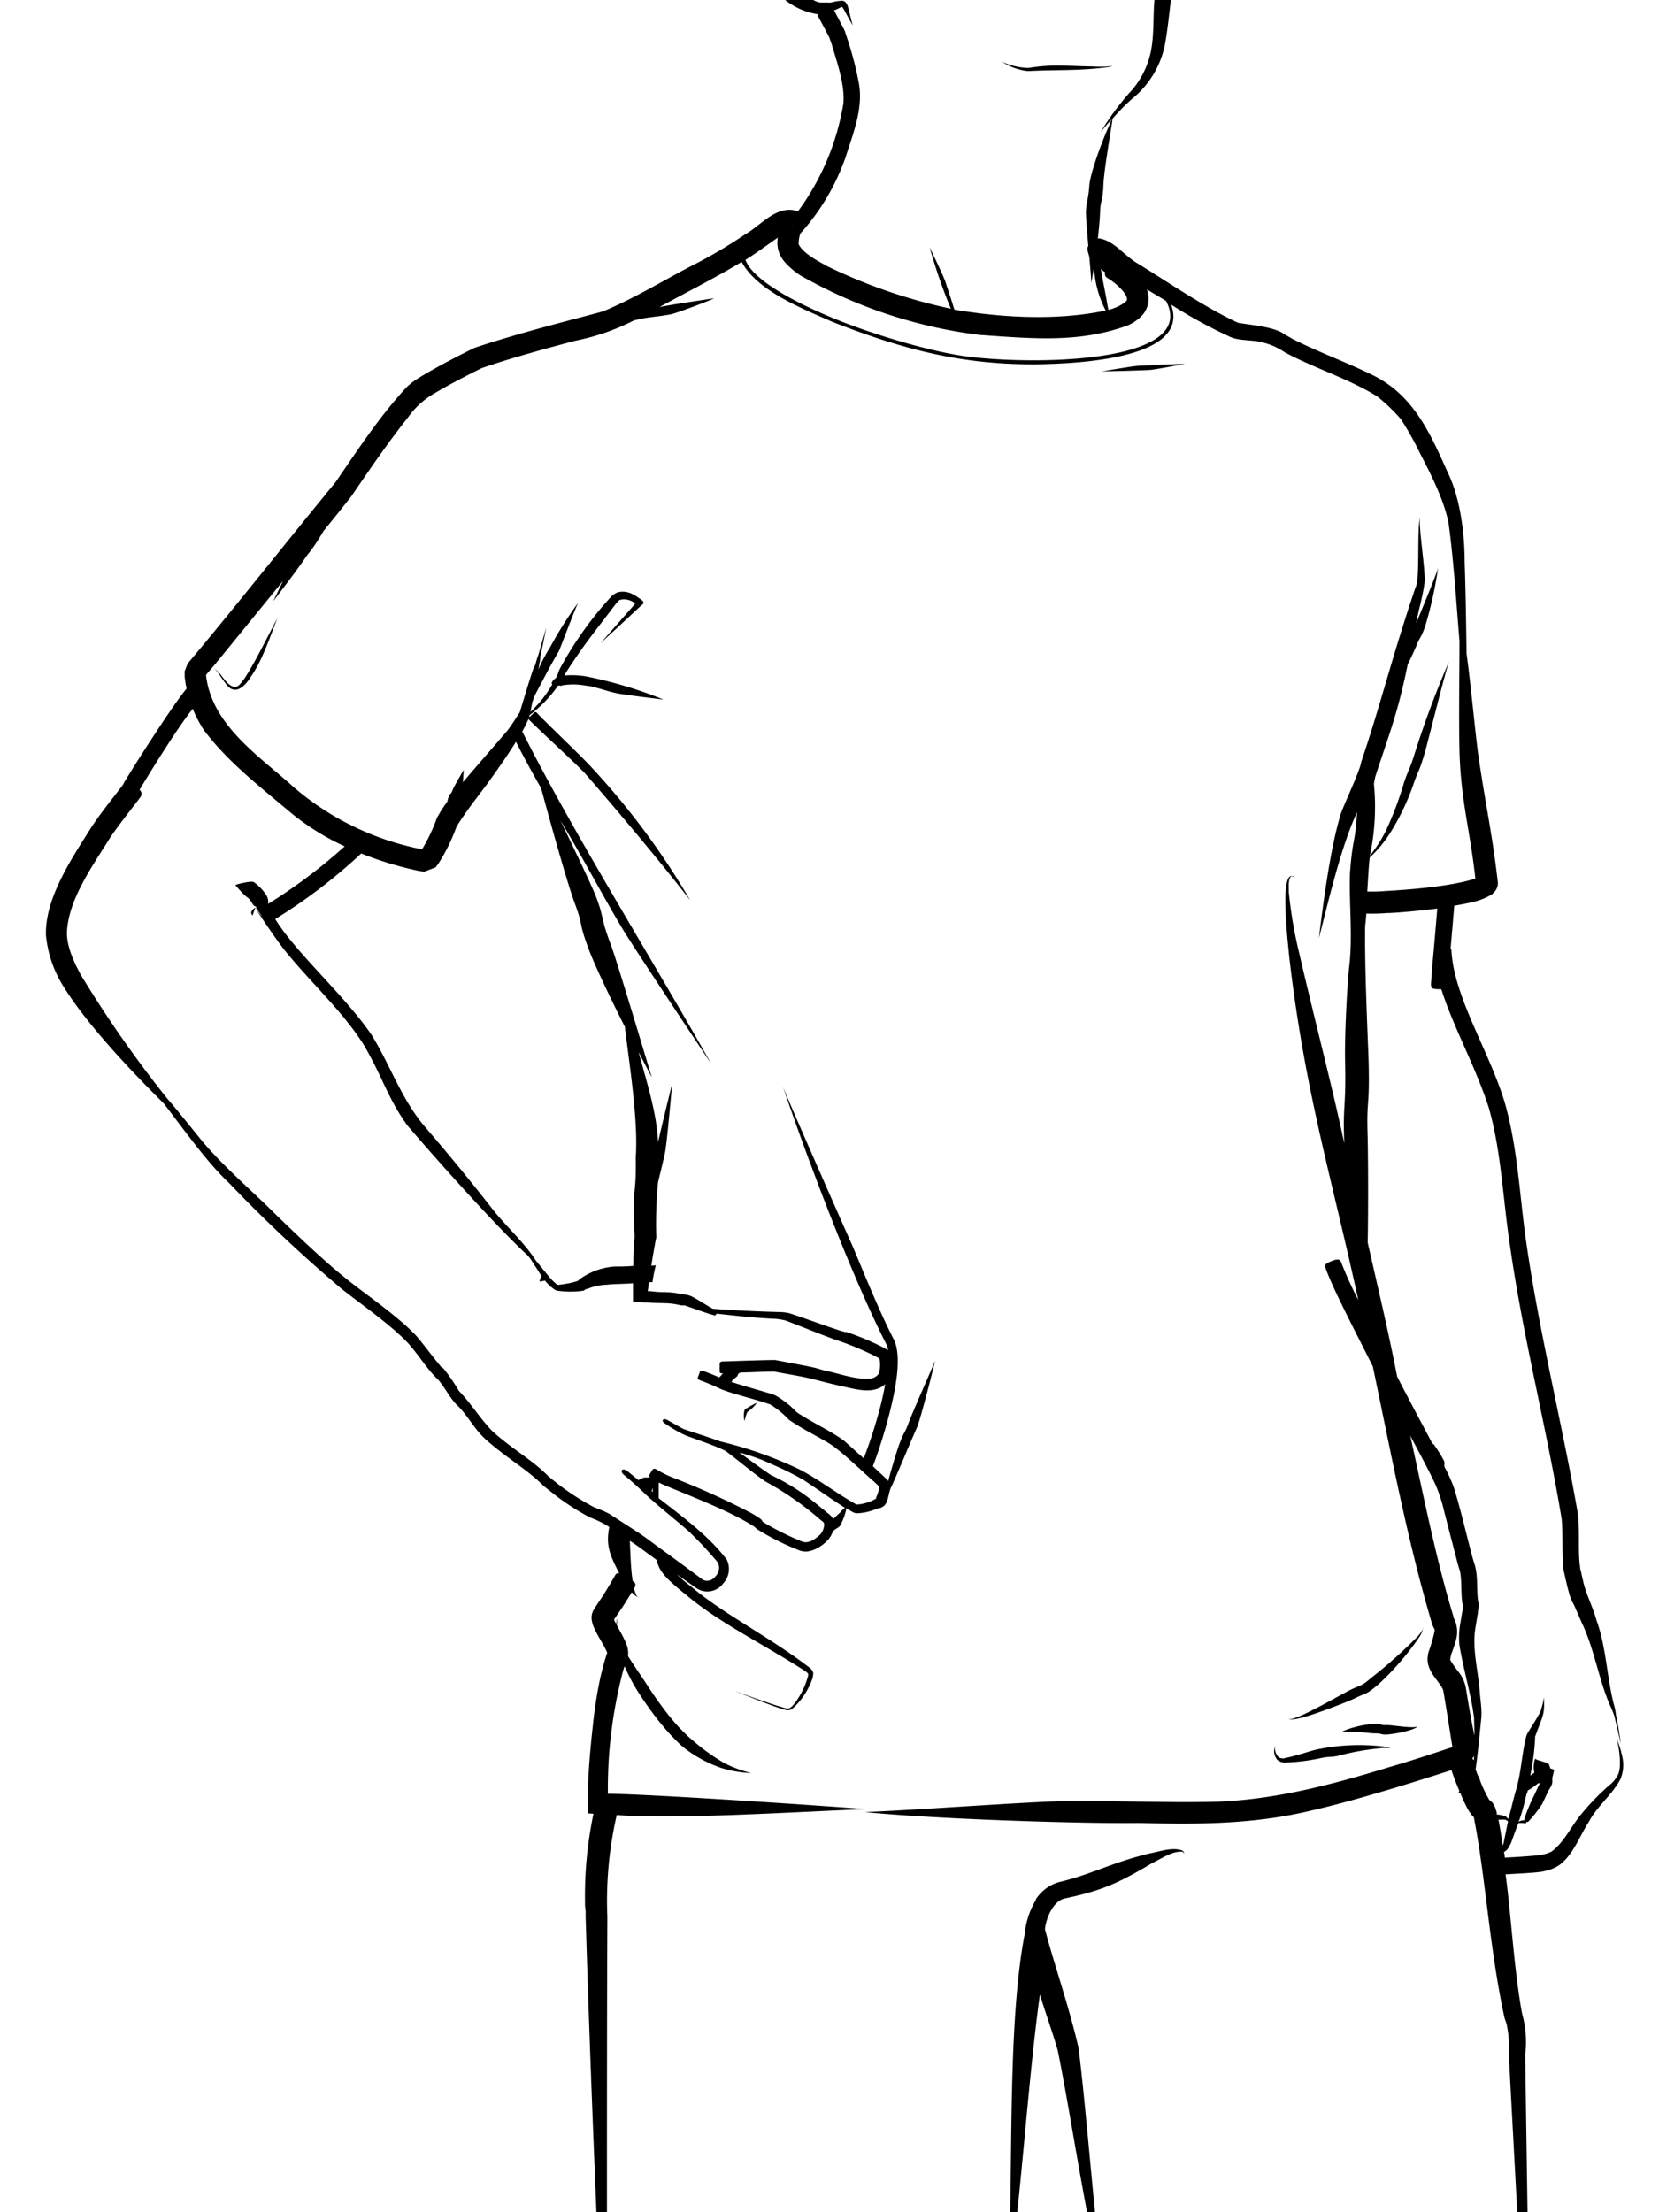 <svg xmlns="http://www.w3.org/2000/svg" viewBox="0 0 235.07 313.43"><defs><style>.cls-1{fill:none;}</style></defs><g id="Layer_2" data-name="Layer 2"><g id="Standard"><path d="M157.69,9.34c.05,0,.09,0,.09,0Z"/><path d="M141.88,8.66s0,.05.1.1C141.91,8.71,141.87,8.67,141.88,8.66Z"/><path d="M145.76,10.07c3.93-.22,7.06,0,11.16-.55a4.19,4.19,0,0,0,.77-.18,14.22,14.22,0,0,1-2.78.08c-3.83-.05-5.63-.36-9.22.21A9.65,9.65,0,0,1,142,8.76a8,8,0,0,0,2.57,1.12A5.27,5.27,0,0,0,145.76,10.07Z"/><path d="M167.44,262.15c-1.41-.44-2.86.11-4.57.45-5.41,1.31-7.92,2.85-12.58,4a5.83,5.83,0,0,0-1.63.65,6.21,6.21,0,0,0-1.89,1.84v0l0,.11a11.44,11.44,0,0,0-1.58,4.85c-2.09,10.78-1.8,27.39-2.06,39.44h1c1.05-9.78,1.93-21.58,3.22-30.91.71,2.36,1.73,5.16,2.53,7.93,1.43,7.14,2.73,15.5,4.17,23h1.12c-.77-7.67-1.44-15.87-2.33-23.29-1.37-6-3.54-12.13-4.77-16.88.14-1.62,1.22-4.12,2.9-4.39,5-1.08,7.29-2,12.3-5,1.54-.75,2.76-1.64,4.17-1.61a.61.61,0,0,1,.37.29A.66.66,0,0,0,167.44,262.15Z"/><path d="M79.51,97.27h0S79.51,97.28,79.51,97.27Z"/><path d="M201.58,231c0-.25.07-.38.07-.38s0,.14-.13.37a6.12,6.12,0,0,1-.56.77,67.49,67.49,0,0,1-6.62,5.92c-1.54,1.3-1.22.9-2.89,1.69-.76.36-2.9,1.59-4.91,2.63s-3.91,1.92-4,1.39c.06.53,2.09,0,4.2-.74s4.44-1.65,5.31-2.07c1.68-.83,1.4-.38,3.19-1.88a38.75,38.75,0,0,0,5.92-6.84A5.41,5.41,0,0,0,201.58,231Z"/><path d="M181.23,249a1.78,1.78,0,0,1-.58-1.39v-.26l-.05.27a1.91,1.91,0,0,0,.4,1.73,1.75,1.75,0,0,0,1.3.36,27.46,27.46,0,0,0,4.6-.57c1.61-.35,1.41-.12,2.69-.37a36.07,36.07,0,0,1,6.49-1.12h1l-1-.2a29.32,29.32,0,0,0-9.51.42c-.89.19-2.77.87-4.42,1.2A1.21,1.21,0,0,1,181.23,249Z"/><path d="M194.75,244.22a14.47,14.47,0,0,0-2.79.48,10.07,10.07,0,0,0-1.9.69,11.33,11.33,0,0,1,2,0c1.05,0,2.22.2,2.71.19,1,0,.84.18,1.62.17s3.62-.47,4.48-1.12c-1,.27-3.67-.26-4.48-.22S195.84,244.2,194.75,244.22Z"/><path d="M229.89,249a14.38,14.38,0,0,0-.83-2.71c.15.36.94,4.17.08,5.36a4.1,4.1,0,0,1-1,1.19,33.11,33.11,0,0,0-4,4.09c-1.54,1.81-2.43,4-4.29,5.4a5.48,5.48,0,0,1-1.63.49c-1.07.16-4.64.36-5,.37h0c0-.27-.07-.54-.11-.81a2.19,2.19,0,0,0,.41-.29,4.7,4.7,0,0,0,.77-1.51c.29-.77.56-1.56.86-2.28a2.47,2.47,0,0,1,1,.06l.16-.23s.19,0,.2,0l0,0a17.88,17.88,0,0,0,2-2.54c.25-.49.62-1.3.9-1.91a5.07,5.07,0,0,0,.46-.82,1.27,1.27,0,0,0,.08-.64c0-.07,0-.48.08-.63.09-.45.17-.74.18-.8s-.24-.16-.54-.24a3.57,3.57,0,0,0-.21-.6c-.16-.28-2-.59-1.94-.82a3.74,3.74,0,0,0-.13,1.94,1.17,1.17,0,0,1,0,.11c-.19.12-.38.26-.55.39.07-.43.15-.85.22-1.24a31,31,0,0,0,.45-4.1s0-.07,0-.19c.26-.67.51-1.35.76-2a11.82,11.82,0,0,0,.42-1.32,6.48,6.48,0,0,0,.1-1.16c0-.65,0-1.07,0-1.07a15.51,15.51,0,0,1-.52,2c-.47.95-1.18,2-1.74,2.92a2.85,2.85,0,0,0-.19.36c-.08.21-.09.28-.13.41-.64,2.75-.67,5.06-1.48,7.7l-.16.57c-.31,1.18-.51,2.15-.86,3.27l-.05-.07-.25-.25a.46.46,0,0,0-.17-.09,4.48,4.48,0,0,0-1.16-.23c0-.08,0-.16,0-.24s-.09-.34-.15-.53a2.93,2.93,0,0,0-.37-.78,1.54,1.54,0,0,0-.47-.45,1.45,1.45,0,0,1-.13-.18,18.81,18.81,0,0,1-1.2-2.51,3.53,3.53,0,0,0-.36-.86c-.11-.27-.21-.55-.32-.83.31-2.13.54-4.65.83-7.5v-.52c0-.95-.15-1.9-.23-2.85-.21-3.1-1.14-6.3-.61-9.26.14-.87.21-1.28.35-2.11,0-.24.06-.48.08-.78a4.33,4.33,0,0,0,0-.5,2.33,2.33,0,0,0-.08-.38.11.11,0,0,0,0-.06c-.11-.85-.1-2-.15-3a9.19,9.19,0,0,0-.27-1.91l-.14-.43-.12-.4c-.93-3.39-1.69-6.88-2.75-10.3a23.11,23.11,0,0,0-1.32-2.89c-.07-.38.07-.42-.05-.82a20.5,20.5,0,0,0-1.57-2.5s0,.08,0,.2c-1.69-3.18-3.49-6.56-5.08-9.65-1.23-6.33-2.75-12.71-4.18-19,.09-4.47.07-11.28,0-14.8-.2-6,.31-3.77.13-11-.19-5.09-.57-13.31-.49-19,.07-.62.13-1.22.17-1.81a26.32,26.32,0,0,0,2.95-.07c1.13,0,5.08-.37,7.1-.64-.27,3.44-.66,7.69-.74,8.5-.08,2.84-.69,2.89,1.32,2.94,1.64,5.23,4.87,11,6.72,16.78,1.79,6.24,2,13,3,19.51,1.84,13,5.23,26,7.33,38.78.21,2.51,0,4.82.28,7.28.16.71.31,1.39.46,2,.07.29.13.58.38,1.45a7.48,7.48,0,0,0,.39,1l.12.22.08.14.19.42c.27.62.58,1.32.9,2.07,1.81,3.71,2.48,8.31,4.11,11.94a12.07,12.07,0,0,1,.54,1.34h0c.5,2,.68,2.94.92,4l-.09-.72c-.09-.58-.22-1.6-.58-3.35h0a9.32,9.32,0,0,0-.18-1.08c-1.09-3.78-1.15-8.47-2.59-12.39-.51-1.9-1.51-3.73-1.9-5.58-.09-.4-.2-.83-.28-1.25,0-.09-.08-.26-.1-.35-.42-2.71,0-5.15-.4-8.16-2.22-12.69-5.65-26.33-7.43-39.33-.79-6-1.12-12.12-2.7-18-2-7.36-7.38-15.34-7.74-22.22a.43.43,0,0,0-.12-.27c.16-1.82.36-4.14.52-6.07.75-.13,1.53-.27,2.32-.45a9.35,9.35,0,0,0,2.91-1.09,2.55,2.55,0,0,0,.49-.44l.13-.17a2,2,0,0,0,.3-.71,1.7,1.7,0,0,0,0-.65c-.78-6.8-1.77-11-2.8-18.22-.54-4.34-1-9.55-1.61-14-.06-4.2-.12-8.74-.27-13,0-4.18-.66-9.13-2.42-12.71-2.47-5.53-4.78-10.69-10.24-13.55-3.81-1.92-8-3.4-11.69-5.29l-1.23-.71c-1.37-1-4.48-1.26-6.39-1.57-.11,0-.31-.12-.47-.18-4.84-2.32-9.59-5.62-14.17-8.42-.13-.09-.25-.16-.38-.26-1.63-1.18-2.88-2.79-4.72-3.11a1.13,1.13,0,0,0-.26,0c.17-1.54.29-2.95.31-3.62.07-1.94.27-1.2.46-3.47,0-2.09.95-7.3,1.32-9.89A28.08,28.08,0,0,1,160.41,14,13.24,13.24,0,0,0,165,6.63c.42-2.11.69-4.91.91-6.63h-2.33c-.23,2.19,0,5.38-.62,7.76a12.07,12.07,0,0,1-3,5.47,39,39,0,0,0-4,5.48s.57-.71,1.54-1.8c-.09.21-.2.51-.34.88-1,2.17-2.79,7-2.82,8.68-.19,2.19-.41,1.91-.47,3.61,0,.75.16,2.76.34,4.78-.31.36.07,1.15.14,1.54.09,1.1.28,3,.27,3.7,0,0,.3-1.58.35-2.06l.08.36A14.79,14.79,0,0,0,156.67,44c-6.56,1.38-14.18,1.1-21.44-.13-.62-2-.72-2.23-1.29-4-.42-1.14-2.21-4.82-2.21-4.82a74.58,74.58,0,0,0,3,8.69,76.76,76.76,0,0,1-17.47-6c-1.43-.8-3.34-1.76-4.08-3.09a2.28,2.28,0,0,1,0-.5,4.1,4.1,0,0,1,.23-1.07,31.78,31.78,0,0,0,6.37-10.7c1.1-3.47,2.56-7,1.92-10.57a47.72,47.72,0,0,0-1.63-6.3l-.37-1.13-.12-.25c-.41-.79-1.21-2.32-1.41-2.68l.1,0,.82-.39.22-.09s0,0,0,0h0l.08.09c.29.42.52.92.73,1.29.41.78.72,1.24.72,1.24s-.17-.5-.36-1.31c-.1-.42-.19-.89-.38-1.46a1.31,1.31,0,0,0-.32-.53A.72.72,0,0,0,119.3.1,6.15,6.15,0,0,0,118,.3a1.79,1.79,0,0,1-.68.06c-.52,0-.78,0-1,0A2.25,2.25,0,0,1,115.26,0h-4a9.64,9.64,0,0,0,4.56,2,.6.6,0,0,0,.07.2c0,.11.19.37,1.1,2.11l.52,1c.09.28.21.61.35,1,.67,2.34,1.88,5.6,1.64,8.36a35.38,35.38,0,0,1-6.33,15.13c-.08-.25-.1-.3,0,0a1.13,1.13,0,0,1-.1.13h0c-3-1-5.16,1.95-7.42,3.23a68.8,68.8,0,0,1-7.9,4.63c-4,2.1-8,4.53-12.22,6.29l-.56.17c-5.88,1.56-11.8,3.06-17.64,5-.1,0,.15-.07-.22.09-2.33,1.16-4.61,2.33-6.89,3.67h0c-.47.27-.93.55-1.4.87a7.61,7.61,0,0,0-.77.59,6,6,0,0,0-.67.64c-3.75,4.1-6.72,8.68-9.87,13.25-7,8.52-13.86,17.24-20.93,25.67.09-.23-.77,2-.41,1.09v.29l0,.49a15.11,15.11,0,0,0,.27,1.66c-2.05,2.45-7.55,11.11-8.91,13.4l0,.06v0c-.67,1-2.86,3.58-4.55,6.13-2.53,4.06-6.62,9.93-6.47,15.32a16.52,16.52,0,0,0,2.37,7.11c3.33,5.44,9.48,11.94,14.28,16.71,2.73,3.48,6,8.22,9.25,11.27a206.44,206.44,0,0,0,15.87,14.94c2.32,1.89,7.3,5.3,9.72,8,1.42,1.63,2.71,3.73,4.11,5,1,1.16,1.72,2.78,2.93,3.85,1.37,1.43,2.25,3.23,3.85,4.65,3,2.65,5.73,4.13,8.06,6.45.5.42.81.66.86.69A33.79,33.79,0,0,0,83.62,215a13.6,13.6,0,0,1,2.7,1.34.64.64,0,0,0,0,.07c-.51,2.58.14,4,1.43,6.5a.46.46,0,0,0-.57.25l-.65,1.13-.87,1.43c-.48.76-1,1.51-1.52,2.32a2.23,2.23,0,0,0-.29,1.51,4.28,4.28,0,0,0,.24.88l.16.37c.46,1,1.38,2.39,1.76,3.29a.16.16,0,0,1,0,.15l-.18.57c-.31.93-.52,1.88-.75,2.8a62.11,62.11,0,0,0-1.09,7c-.3,2.64-.59,5.86-.68,8.67,0,1,0,2.06,0,3.08a3.28,3.28,0,0,0,0,.56l.78.05a56.64,56.64,0,0,0-1.2,12.41c0,.2,0,.37,0,.61l.09.78c0,.16,0,.6,0,.77.38,13.08,1,29.13,1.53,41.86H86c0-12.95,0-28.55.06-41.81a54.14,54.14,0,0,1,1.33-14.44c8.21.68,26.17-.5,35.31-.83-2.6-.23-28.91-2.06-36.29-2.18l-.28,0c-.06,0,0-.09,0-.13l0-.29a65.46,65.46,0,0,1,2.16-17,5.45,5.45,0,0,1,.21-.65,26.15,26.15,0,0,0,1.92,3.65,52.75,52.75,0,0,0,3.07,4.3c.62.74,1.22,1.46,1.81,2.06s1.12,1.15,1.57,1.5a18.08,18.08,0,0,0,5.32,2.9,16.26,16.26,0,0,0,3,.63l1.26.12-1.17-.35a17.49,17.49,0,0,1-2.62-1.07,28.5,28.5,0,0,1-4.72-3.42c-.47-.38-1-.92-1.54-1.47s-1.11-1.24-1.67-1.92c-1.09-1.39-2.15-2.89-2.95-4.14S89.83,236,89,234.65c0-.05,0-.11,0-.17a3.19,3.19,0,0,0-.08-1,3.88,3.88,0,0,0-.29-.85c-.38-.85-.84-1.62-1.24-2.41.07-.74.08-1,.08-1l-.18.84a5.62,5.62,0,0,1-.29-.61v0l0,0c.86-1.21,1.75-2.58,2.51-3.86a3.17,3.17,0,0,0,.82.68l-.17-.26a3.43,3.43,0,0,1-.25-.7l-.06-.26a1.18,1.18,0,0,1,.11-.19.6.6,0,0,0-.18-.78l-.13-.07c-.29-1.7-.34-4.51-.4-5.49,0-.07,0-.14,0-.21l.55.35c1.2.83,2.29,1.67,3.26,2.36l0,.22.18.44a4.35,4.35,0,0,0,.39.81,7.92,7.92,0,0,0,.91,1.13,29.41,29.41,0,0,0,2.7,2.35c4.53,3.88,11.26,7.15,16.88,10.81l.26.21a.61.61,0,0,1,.13.15.67.67,0,0,1,0,.2,2.06,2.06,0,0,1-.07.32,11.62,11.62,0,0,1-1.65,3.41c-.41.56-.84,1.07-1.27,1-1.44-.36-2.62-.82-3.57-1.13l-3.82-1.34c.45.19,2.6,1,3.75,1.47,1,.35,2.08.83,3.61,1.24a1.13,1.13,0,0,0,.84-.27,10.24,10.24,0,0,0,2.7-4,2.75,2.75,0,0,0,.19-.82c.08-.34-.23-.71-.43-.88h0c-5.38-4.19-12.25-7.66-16.62-11.36-.55-.45-1.32-1-2.25-1.91l2.67,1.88a2.78,2.78,0,0,0,3.88-.61,3,3,0,0,0,.5-3.39c-2.61-3.42-6.3-6.08-9.64-8.69,0-.71,0-1.42,0-2.12l.06-.08c.52.26,1,.47,1.61.71,3.45,1.43,8.7,3.47,11.82,5.49l.09.06a1.5,1.5,0,0,0,.27.25,2.89,2.89,0,0,0,.38.26l.75.45a36,36,0,0,0,4.91,2.36,2.49,2.49,0,0,0,1.25.16,3.93,3.93,0,0,0,1.13-.35,5.64,5.64,0,0,0,1.78-1.35A3.49,3.49,0,0,0,118,217c.43-.48.61-.41,1-.78a8.2,8.2,0,0,0,.92-2.48.17.17,0,0,1,0-.07l.63.4a2.87,2.87,0,0,0,.4.22,1.34,1.34,0,0,0,.57.11,8.11,8.11,0,0,0,2.84-.69l.09,0a1.62,1.62,0,0,0,.92-.47c.58-.67.5-1.92,1-2.73,1.49-3.37,2.45-5.77,3.63-8.43.55-1.55,2-7.15,2.5-9.3-.87,2.1-3.15,7.18-3.76,8.83s-.58,1-1.37,3.16c-.34.93-1.07,3.38-1.52,5.07a1,1,0,0,0-.17-.22c-.67-.67-1.35-1.25-2-1.89,1.2-3.08,3.58-10.67,3.52-14.88a8.74,8.74,0,0,0-.23-2.19,6.45,6.45,0,0,0-.34-.92c-1.91-3.66-4.35-9.69-5.87-13.3-.94-2.06-9.18-20.75-9.83-22.5,3.39,10,9.74,26.91,14.68,36.55a3,3,0,0,1,.2.65l0,.17a4.73,4.73,0,0,0-.6-.37l-.47-.24a38.84,38.84,0,0,0-4.42-1.85l-.34-.12-.19,0-.28-.07-.23-.06-.35-.11c-2.26-.74-4.71-1.66-7.08-2.43a5.88,5.88,0,0,0-1.16-.16c-3.31-.09-6.53-.23-9.66-.47l-.21-.11c-.91-.51-2.42-1.5-3-1.72s-1-.2-1.54-.31a10.81,10.81,0,0,0-2.09-.21c0-.09-.08-.18-.11-.27h0c0,.09.07.18.11.27a17.87,17.87,0,0,1-2.25-.17h0l0,0s0,0,0,.05h0c-.05,0-.18,0-.15-.08l.1-.68c0-.11.05-.3.08-.53l.48,0a20.28,20.28,0,0,1,.47-2.4l-.63.06c.14-.94.3-1.87.46-2.76.08-.45.16-.87.24-1.25a61.63,61.63,0,0,1,.25-7.81c.34-1.45.77-3.13,1-4.26.3-1.65,1-9.72,1-9.72s-1.36,5.49-2,8.28c-.18-4.18-1.65-8.63-2.75-12.75,1.1,2.13,1.88,3.61,1.88,3.61-.58-1.84-5-16.74-5.86-18.93-1.45-3.86-.85-3.46-2-6.54-.58-1.58-3.29-7.18-5.08-10.93,3,5,5.78,10.28,8.53,14.91,1.07,1.93,11.78,18,12.79,19.5C92.72,136.4,81.25,118.06,74,103.64c.32-.58.62-1.17.89-1.79A.25.25,0,0,0,75,102c.68.77,6.5,6.08,7.86,7.54,4.55,5.22,10.35,12.11,14.93,18a106.26,106.26,0,0,0-14.14-19c-1.31-1.43-7-6.86-7.61-7.58a.26.26,0,0,0-.36,0l-.68.65,0-.07,0-.19a18.19,18.19,0,0,0,4.08-4.22l.14,0s.25,0,.24.07a1,1,0,0,1,.21-.1,9.58,9.58,0,0,1,3.07,0l.78.11c1.1.2,2.77.79,3.8,1s5.15.72,6.68.9a60.44,60.44,0,0,0-11.12-3.31A13,13,0,0,0,80,95.7c0-.12.12-.26.16-.34l.16-.26c.09-.16.21-.33.31-.49,2.39-3.65,3.83-5.35,6.09-8.35l.55-.71.31-.35c.08-.06.14-.16.25-.2a2.33,2.33,0,0,1,1.83.27,1.46,1.46,0,0,1,.23.1l.14.07s0,.07-.06.1l-.18.24-4.68,5.33c.28-.26,4.13-3.79,5.75-5.34.8-.46-.09-.83-.55-1.19L90,84.37a2.8,2.8,0,0,0-.3-.15,3,3,0,0,0-2.06-.33c-.89.27-1.27.94-1.81,1.49a51.4,51.4,0,0,0-6.48,9.32,4.33,4.33,0,0,0-.26.65,5.59,5.59,0,0,1-.33.73,1.14,1.14,0,0,0-.25.18c-.29.31-.43.53-.26.71a17,17,0,0,1-3.09,3.9c.1-.49.19-1,.28-1.46a1.1,1.1,0,0,0,.14-.39c0-.19,0-.1.08-.24l.13-.28c1.43-2.7,2.2-4.21,3.39-6.23.29-.63,2.45-6.44,2.78-6.92a55.33,55.33,0,0,0-4,6.33,21.43,21.43,0,0,0-1.68,3.2c.1-.55.39-2,.25-1.7h0c.63-2.93.87-4.28.87-4.28s-.13.47-1.21,4.2c.18-.72-.09.19-.42,1.33,0-.45-.64,1.57-2.14,6.54-.07,0-.79,1.31-1.78,2.6h0l-5,5.78h0l-1.26,1.48c.07-.87.11-1.75.11-1.75s-1.37,2.32-1.59,2.91-.31.31-.57,1a3.08,3.08,0,0,0-.14.55c-.47.66-.83,1.19-1.11,1.67l-.36.63-.06.14a24.27,24.27,0,0,1-2.07,4.35,39.45,39.45,0,0,1-18.1-8.73c-4.82-4.39-11.66-8.75-12.5-15.87v-.12l1.28-1.5L40.1,82.31l-1.38,2.87s3.83-5,4.65-6.32a24.88,24.88,0,0,0,2.44-3.58c1.33-1.64,2.71-3.35,4-5,2.56-3.77,5.21-7.64,8-11.14a11.77,11.77,0,0,1,3.86-3.48h0c2.12-1.25,4.38-2.41,6.59-3.51,4.37-1.49,8.91-2.72,13.29-3.88a32,32,0,0,0,8.29-2.88l1.35-.29c1.08-.2,2.82-.34,3.84-.57.62-.07,5.71-2,6.16-2.27-1.39.21-6.11.9-7.76,1.25,4-2.18,7.85-4.11,11.66-6.4,2.21,4.12,8.64,6.64,12.9,8.51,10.59,4.15,18.6,6,28.51,6,8.7-.09,22-1.37,19.44-8.46a68.41,68.41,0,0,0,8.48,4.62,6.07,6.07,0,0,0,.75.23c1,.2,2.16.22,3,.35a9.91,9.91,0,0,1,3.89,1.56c4,2.18,9.11,3.75,13.1,6.26a25.67,25.67,0,0,1,3.35,3.22,45.93,45.93,0,0,1,2.67,4.76c1.4,2.74,3.41,6.52,4.08,10,.74,5.46,1.08,11.15,1.54,16.64,0,4.85-.11,10.65,0,15.6.18,7.06,1.55,11.49,2.25,18.1l-.07,0c-3.54,1.12-9.46,1.56-12.68,1.74a22.45,22.45,0,0,1-2.57.07c.12-1.8.19-3.42.35-4.83l.26-.22c.36-.38.81-.81,1.24-1.33a19.36,19.36,0,0,0,1.29-1.75,33.53,33.53,0,0,0,3.34-6.87c.82-2.44.71-1.47,1.62-4.47.5-1.69,3-11.88,3.52-13.18a135.27,135.27,0,0,0-4.8,12.79c-.83,2.72-.88,2.29-1.61,4.42a46.74,46.74,0,0,1-2.59,6.87,19.12,19.12,0,0,1-2.13,3.35l-.11.11a33.26,33.26,0,0,0,.57-10.11.06.06,0,0,1,0,0s0,0,0-.1l.18-.92c2-6.17,3.2-9,4.6-15.92.56-1.11,1-2.13,1.23-2.63.58-1.49.55-.87,1.22-2.7a55.71,55.71,0,0,0,1.86-8.37c-.17.8-2.71,6.87-3.1,7.84.35-2,1-4,1.21-6,0-2.26-.86-7.5-.68-8.91-.37,1.33-.11,6.77-.39,9a4.11,4.11,0,0,1-.29,1c-3.47,10.31-4.84,16.29-7.64,24.56-.21,1.32-2,5-2.87,7.27-1.59,5.15-2.55,13.15-3.14,17.72,1.24-4.68,3.06-12.82,5.41-17.84-.23,4.42-.64,3.53-1,8.68-.13,3.91.33,8,0,12.16l-.14,1.34c-.37,3.93-.62,10.21-.55,13.11.16,6.79-.36,6.11-.11,11.62-1.74-8.15-4.08-17-6.42-27.08a62.5,62.5,0,0,1-1.44-8.48c0-.76-.11-1.79.29-2.26.12-.13.55.12.62.17l-.18-.15c-2.13-1.21-.88,9.11-.69,11.21,2.2,19.14,5.87,30.74,9.8,48.77a52.72,52.72,0,0,1-2.45-5.4c-.2-.52-.82-.32-1.39-.08s-1,.39-.82.9c1,2.91,4.46,9.46,6.72,14,2.56,12.18,4.86,24.56,8.42,36.56.08.2.18.4.28.6s.05.12.05.12,0,0,0,0a2.14,2.14,0,0,1,0,.25,22.32,22.32,0,0,1-.84,2.89,4.24,4.24,0,0,0-.15,1.25,3.34,3.34,0,0,0,.16.8c.4,1.28,1.54,2.28,2,3.27l.07.19c.45,2.65.86,5.33,1.29,8-3,1-6.05,2-9,2.85h0c-8.25,2.53-16.45,4.68-24.89,4.9-6.42.14-13.79-.15-20-.13-5.87.07-22.27,1.32-29.35,1.58,8.86.92,29.37,1.66,38.84,1.55,8,.2,15.86.22,23.87-1.64,4.11-.92,8.21-2.1,12.39-3.35h0c2.63-.79,5.32-1.64,8-2.5.33,1,.72,2,1.12,2.93-.1.29-.2.25.14.33a21.36,21.36,0,0,0,.92,2,6.31,6.31,0,0,0,.68,1.08,2.78,2.78,0,0,0,.31.33c1.67,8.46,2.22,18.61,4.34,28.39.11.35.23.65.32,1a15.39,15.39,0,0,1,.3,4.23v.07c.42,7.86.85,15.89,1.2,22.32h1.45c-.09-6.12-.21-13.93-.33-22.34a14.91,14.91,0,0,0-.44-5.85c-1.12-5.94-1.61-14.49-2.34-19.73h.14c1-.07,3.76-.18,5-.37a9.5,9.5,0,0,0,.93-.23,5.08,5.08,0,0,0,1.63-.77c1.95-1.52,2.76-4,4.1-6.07,1.18-2.23,3.26-3.77,4.45-6A5.1,5.1,0,0,0,229.89,249Zm-14.63,8.91a22.71,22.71,0,0,0,.87-3.07c.05-.18.1-.35.14-.53s.06-.18.08-.22l.05-.15.06-.19s0,0,0-.06a9.89,9.89,0,0,0,1.5-1.05l0,.06s.16-.06.35-.19c-.08.13-.17.28-.26.4-.29.65-.73,1.59-.94,2s-.39.87-.58,1.32-.24.61-.35.91l-.14.46-.06.23a.13.13,0,0,0,0,.06,2.27,2.27,0,0,0-.5.08l-.33.12A.87.87,0,0,1,215.26,257.9Zm-4.77-132.79h0C210.7,125,210.6,125.08,210.49,125.11Zm-91.27,89-.12.12c-.34.32-.76.68-1.06,1-.28-.63-.79-.83-1.21-1.24l-1.24-1a30.51,30.51,0,0,0-6.31-4l-.16-.09c-1.47-1-2.92-2.08-4.36-3.12a30.49,30.49,0,0,1,3.31,1.09l2,.88a38.6,38.6,0,0,1,3.91,2c2,1.33,3.87,2.66,5.77,3.89C119.6,213.67,119.43,213.86,119.22,214.07Zm6.21-18c-.16.87-.34,1.73-.55,2.61a67.75,67.75,0,0,1-2.49,7.88c-1-.85-1.87-1.69-2.85-2.53-2.08-1.48-3.62-2.08-6.38-3.81l-.26-.19a1.07,1.07,0,0,1-.19-.18,13,13,0,0,0-2.88-2.22,7.86,7.86,0,0,0-1-.33c-1.78-.53-3.48-1-5.2-1.56a1.48,1.48,0,0,0,.12-.17c.22-.25.66-.58.73-.66s0-.18.16-.31l.12-.14c.11,0,.12.05.13-.06,1.44,0,3.27-.13,4.79-.13,1.89.37,4.1.69,5.94,1.18s3.13.77,3.23.81C120.93,196.69,123.6,197.73,125.43,196.11Zm-51.86-95Zm-14,22.3h0c.17,0,.34.07.51.09l1.64-.62h0c.16-.2.31-.41.44-.6a25.84,25.84,0,0,0,2.5-5.1c.09-.14.17-.29.26-.45,1.32-2,1.77-2.57,4.09-5.64h0c1.1-1.55,2.53-3.5,4.1-6,.75,1.49,2.17,4.15,3.57,6.58,1.08,4.07,3.75,13.64,4.78,16.35,1.29,3.48.41,2.33,2,6.57.81,2.15,3.11,7,5.08,10.88.67,5.58,1.91,13.25,1.54,18.55.08,4.9-.35,4.21-.29,8.12,0,.86.07,1.58.13,2.73,0,0,0,0,0,.13,0,.3,0,.59-.07.9-.06,1.12-.11,2.25-.11,3.44-.78.07-1.36.09-2,.09l-.59,0a9.54,9.54,0,0,0-5,1.79l-.17.15-.1.1a11.56,11.56,0,0,1-1.19.32l-1,.17-.47.06c-.15,0-.17,0-.25,0a7.58,7.58,0,0,1-1.36-1.38s0,0,0,0h0c-.65-.77-1.33-1.64-1.7-2.07-1.67-2.62-4.28-4.88-6.23-7.41-3.36-4.28-6.06-7.56-9.42-11.47s-4.89-8.64-7.56-13C48.84,141,42,135.1,39,130.21a76.18,76.18,0,0,0,12.18-9.29A49.49,49.49,0,0,0,59.59,123.44ZM41.1,115.06a34.9,34.9,0,0,0,7.74,4.85A76.15,76.15,0,0,1,38,128.06a2.48,2.48,0,0,0,0-.38,1.7,1.7,0,0,0-.26-.84A6.79,6.79,0,0,0,36,125c-.29-.28-2.45.28-2.65.39A15.6,15.6,0,0,0,34.85,127a2.11,2.11,0,0,1,.64.6c.31.39.28.64.72.83l.15.09-.1.08.78,1.1.15.26-1-1.27,0-.08-.06,0h0c-.45.34-.73.68-.35,1.1l.38-1.06c.66,1,2.9,4.38,4.19,6,3.6,4.48,8.33,8.75,11.25,13.48,2.67,4.6,3.33,7.42,6.08,11.27,3.16,3.72,12.24,14,17.09,18.47l.38.47,1,1.54.57.92-.22-.41.26.4h0s-.28.46-.24.52-.13.13-.08.21.78-.06.76-.11,0,0,0,0a6.28,6.28,0,0,0,1.37,1.29,1.11,1.11,0,0,0,.35.16,13.09,13.09,0,0,0,3.25.07c.1,0,.18,0,.33-.06l.11,0,.07,0a.71.71,0,0,0,.27-.21v0h0l.1,0,.1-.05h0l.07,0,.4-.15a8.08,8.08,0,0,1,2.34-.44c1.32-.14,2.35-.09,3.73-.21,0,.83,0,1.72,0,2.56,0,.07.05.06.11.06l1.44.1h.48c1.4.16,2.9,0,4.24.3l.59.12.27,0,.12,0,.06,0c.48.14,3.45,1.25,4.34,1.43,0,0,.15-.13.18-.26,2.52.26,4.92.57,8.07.72a7.92,7.92,0,0,1,1.78.27c2.28.87,4.57,1.81,6.79,2.63a41.7,41.7,0,0,1,5.73,2.34l.39.21a1.48,1.48,0,0,1,.28.16.34.34,0,0,1,.08.18,4,4,0,0,1-.14,2,1.66,1.66,0,0,1-.22.26,1.86,1.86,0,0,1-.79.41c-2.12.27-4.64-.74-6.77-1.15l-1.12-.33-1.17-.26-4.57-.87a3,3,0,0,0-.37,0c-.94,0-2.5.06-3.46.08l-3.65.12c-.38,0-.41.29-.41.29,0,.27,0,.84,0,1.12s.28.3.51.26a1.62,1.62,0,0,0-.19.17,2.22,2.22,0,0,1-.39.42c-.79-.38-2.21-.89-2.18-.89-.42-.15-.53.05-.53.05l-.25.68h0l-.07.2s-.1.21.36.38a30.84,30.84,0,0,1,2.89,1.23c1.94.77,4.76,1.39,7,2.18a12.34,12.34,0,0,1,2.5,2l.22.21c2.19,1.49,4.44,2.52,6,3.54,2.12,1.52,4.08,3.54,6.09,5.26.13.13.5.47.59.58a1.31,1.31,0,0,1,0,.44,3.08,3.08,0,0,1-.21.76c-.06.15-.12.29-.19.43h0l.11.06h0l-.09,0h0s0,0,0,.05a5.92,5.92,0,0,1-2.77.85h0l-.25-.13-.65-.39c-2.32-1.37-4.61-3.1-7.1-4.41a56,56,0,0,0-11.28-4c-1.73-.63-3.5-1.18-5.2-1.75a6.5,6.5,0,0,1-.59-.32l-1.78-1c-.59-.28-.93.15-.24.56a18.88,18.88,0,0,0,2.77,1.6c1.83.72,3.92,1.35,5.73,2.23,1.9,1.4,3.73,3,5.66,4.34a43.09,43.09,0,0,1,7.63,5.28c.38.36.78.46.7.92a2.23,2.23,0,0,1-.53,1.3c-.69.63-1.64,1.4-2.63,1a40.53,40.53,0,0,1-4.82-2.35s-.28-.16-.65-.4l-.16-.12h0l-.05,0-.19.16-.1.07,0,0,.38-.3s-.09.06,0,0h0l-.07-.08-.17-.15-.24-.19c-.32-.21-.66-.4-1-.61a110.14,110.14,0,0,0-11-5A14.7,14.7,0,0,1,93,208.18c-.26-.14-.36-.1-.49,0s-.37.59-.5.79,0,.21.13.32l-.19,0c-.22.09-.56,0-.77.07l-.73.33-1.58-1.29c-.69-.49-1.17,0-.38.63s2.21,1.92,3,2.7c1.93,1.79,4,3.4,6,5.13a55.7,55.7,0,0,1,4,4.24,2.17,2.17,0,0,1,.29.43,1.68,1.68,0,0,1-.41,1.81,1.45,1.45,0,0,1-1.56.57,1.51,1.51,0,0,1-.37-.2c-1.64-1.23-3.95-2.93-5.43-4-1.21-.86-2.35-1.77-3.62-2.61l-4-2.58c-.79-.45-1.58-.72-2.26-1a35.25,35.25,0,0,1-6.46-4.4c-2.34-2.35-5.19-3.88-7.88-6.33-1.67-1.69-3.09-4-4.77-5.73A27.36,27.36,0,0,0,62.93,194a.69.69,0,0,0-.36-.27c-1-1.16-2.24-2.86-3.42-4.28-2.59-2.88-7.62-6.26-10.09-8.28-3.41-2.7-8.32-7.46-11.25-10.34-2.29-2.23-7.06-6.45-9.65-9.76-1.52-1.87-3.07-3.81-4.59-5.58a165.94,165.94,0,0,1-12.09-17.32c-.92-1.69-2-3.94-2-6,.16-4.79,3.84-9.77,6.13-13.5,1.47-2.17,3.84-5.09,4.31-5.77a.72.72,0,0,0-.15-1c1.49-2.47,5.35-8.76,7.54-11.48a17.19,17.19,0,0,0,1.57,3C32.21,107.91,37.05,111.63,41.1,115.06Zm51.39,95.71c0,.21,0,.43,0,.64l-.06-.06-.07-.06c0-.16.09-.34.13-.51ZM156,38.17v-.06a3.07,3.07,0,0,0,.61.48.6.6,0,0,0,.25.76l.48.31A9.08,9.08,0,0,1,158.9,41a4.16,4.16,0,0,1,.57.74,1.44,1.44,0,0,1,.22.64c0,.1,0,.22-.3.46a6.37,6.37,0,0,1-2.34,1.06c0-.14-.05-.27-.08-.42C156.58,41.21,156.33,40.16,156,38.17ZM112.3,31.85a1.46,1.46,0,0,1-.16.35Zm-1.14-1.39c-.09-.47-.1-.65,0,0Zm26.45,20.12c-5.12-.56-13.69-3.1-19.35-5.42s-9.75-4.69-11.64-6.79a5.39,5.39,0,0,1-1-1.54c1.57-1,3.07-2.1,4.58-3.16a6.7,6.7,0,0,0-.05.79,4.09,4.09,0,0,0,.43,1.76,5.22,5.22,0,0,0,.9,1.22A11.67,11.67,0,0,0,113.37,39a68.15,68.15,0,0,0,25.41,8.45c7.69.54,14.17,1.15,21-1.34a6.3,6.3,0,0,0,2-1.36,3.58,3.58,0,0,0,.72-3.75c.9.55,1.8,1.08,2.72,1.63C169.69,51.2,148,51.77,137.61,50.58Zm71.65,74.9a2.1,2.1,0,0,1,.09.28c0-.06-.08-.2,0-.11a.52.52,0,0,1-.06-.16Zm-1.57,113.59a5.22,5.22,0,0,0-1-2.17,13.61,13.61,0,0,1-1.2-1.72,1.17,1.17,0,0,0,0-.11h0a4.16,4.16,0,0,1,.28-1.06c.17-.48.37-1,.54-1.68a4.19,4.19,0,0,0-.38-3.2.66.66,0,0,0,0-.15c-2.52-8.31-4.21-17.07-6.11-25.58,1.23,2.33,2.53,4.7,3.61,7a22,22,0,0,1,1.18,3.65c.63,2.45,1.27,4.92,1.89,7.3.09.37.23.81.36,1.21a2.47,2.47,0,0,1,.06.29c.2,1.36.09,2.82.27,4.19a4.15,4.15,0,0,0,.09.43c0,.08,0,0,0,0,0-.14,0,.09,0,.23s0,.36-.07.54c-.14.85-.17,1-.33,2a11.1,11.1,0,0,0-.1,2.73c.51,3.35,1.67,7.05,2.09,10.45,0,.87.05,1.73.06,2.55l0-.06C208.43,243.62,208.06,241.33,207.69,239.07Zm.93,10.1.23-.39c0,.21,0,.41,0,.61A2.85,2.85,0,0,0,208.62,249.17Zm4.31,12.3c-.17-1.18-.36-2.39-.61-3.66l.43,0a2.71,2.71,0,0,1,.4,0c.08,0,0,0,.13,0l.2.1c.12.07.18.08.19.21h0c-.06.24-.11.48-.16.73-.14.71-.31,1.54-.46,2.26A2.14,2.14,0,0,1,212.93,261.47Z"/><path d="M85.13,91.12h0S85.12,91.14,85.13,91.12Z"/><path d="M105.52,201.34a3,3,0,0,1,.13-.6,3.58,3.58,0,0,1,.26-.71,5.11,5.11,0,0,0,1.35-1.29,11.72,11.72,0,0,0-1.27.67.58.58,0,0,1-.2.12c-.07,0-.09,0-.28.22a2.75,2.75,0,0,0,0,1.6Z"/><path d="M34,96.94a1,1,0,0,1-.76.39c-.94-.11-1.66-1.44-2.2-2a4,4,0,0,0-.63-.58h0a5.07,5.07,0,0,1,.57.66,17.77,17.77,0,0,0,1.19,1.68c1.3,1.59,2.75-.18,3.36-1.19,1.64-2.32,2.64-5.47,3.78-8.31-1,1.81-3,5.92-4.33,8A8,8,0,0,1,34,96.94Z"/><path d="M167.91,51.55c-.88,0-5.16.2-6.73.28-1.16.11-5.07.79-5.07.79.68,0,5.52-.13,6.9-.21C163.86,52.33,167.91,51.55,167.91,51.55Z"/></g><g id="Boxes"><polygon class="cls-1" points="80.26 0 0 0 0 313.43 29.96 313.43 82.79 313.43 107.26 313.43 160.44 313.43 235.07 313.43 235.07 0 132.81 0 80.26 0"/><polygon class="cls-1" points="80.26 0 0 0 0 313.43 29.96 313.43 82.79 313.43 107.26 313.43 160.44 313.43 235.07 313.43 235.07 0 132.81 0 80.26 0"/><polygon class="cls-1" points="80.26 0 0 0 0 313.43 29.96 313.43 82.79 313.43 107.26 313.43 160.44 313.43 235.07 313.43 235.07 0 132.81 0 80.26 0"/></g></g></svg>
